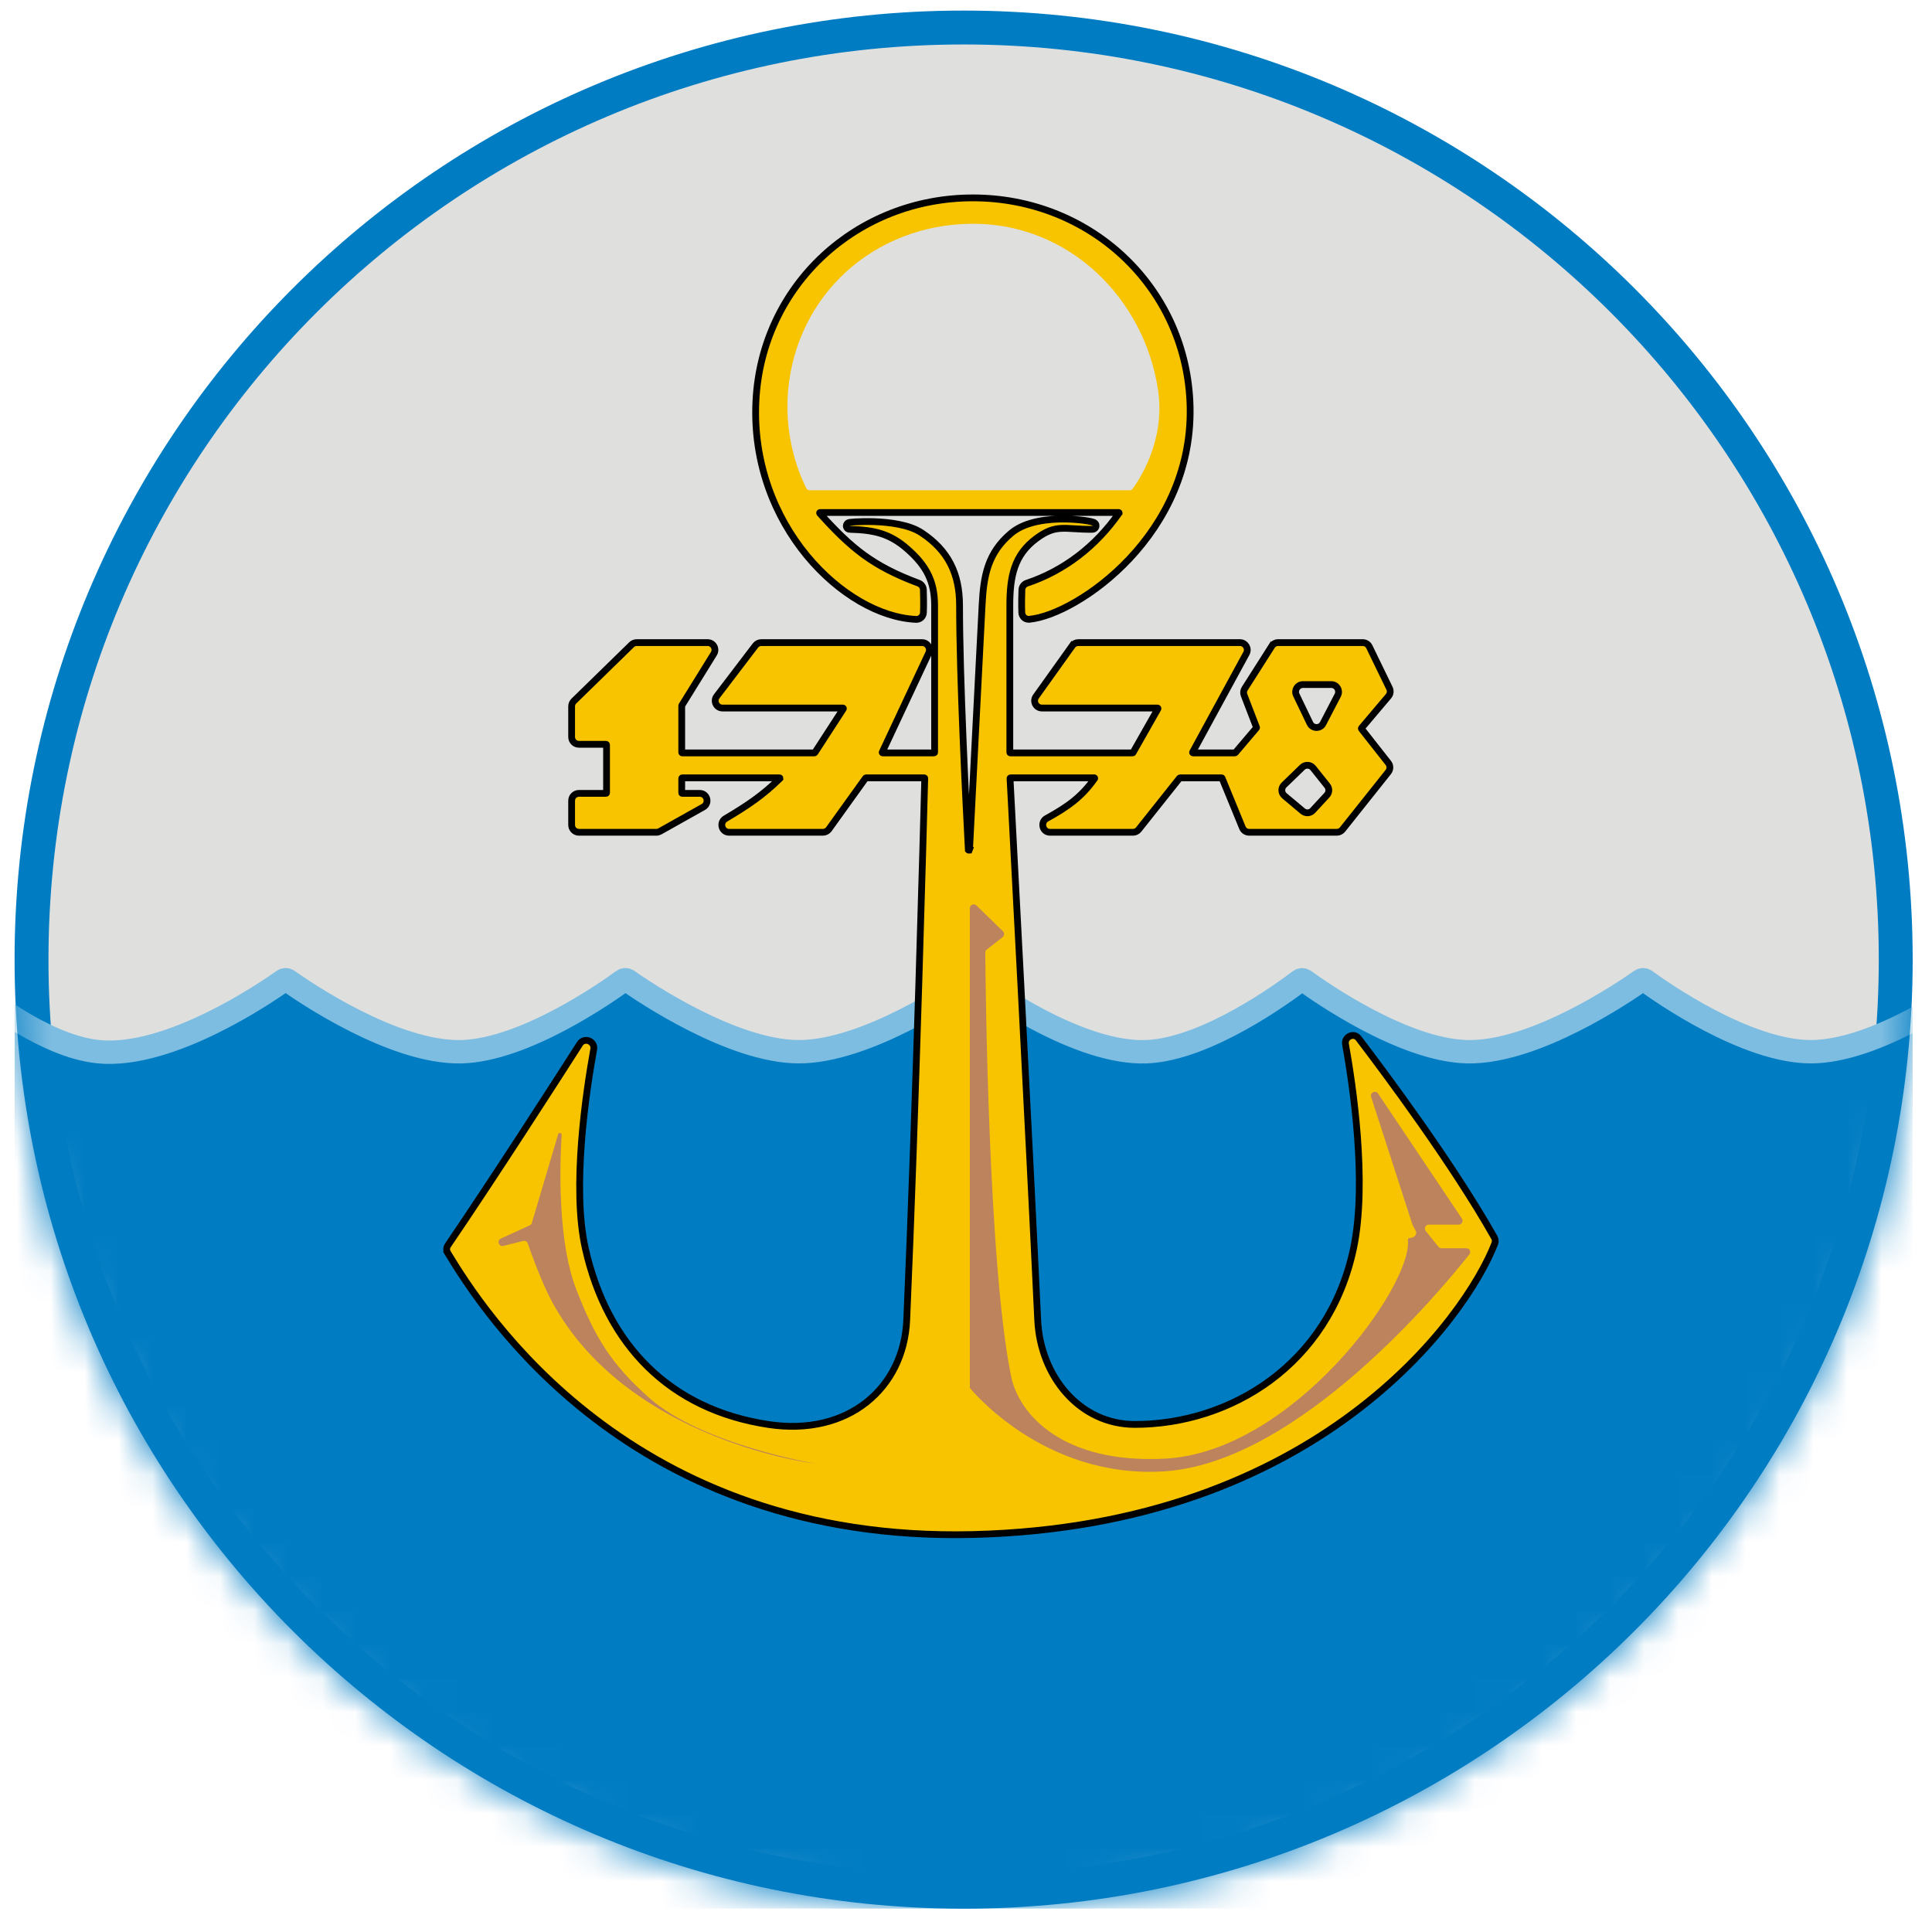 <svg width="57" height="57" viewBox="0 0 57 57" fill="none" xmlns="http://www.w3.org/2000/svg">
<g clip-path="url(#clip0_4338_233)">
<path d="M28.43 0.812C43.617 0.812 55.93 13.125 55.93 28.312C55.93 43.5 43.617 55.812 28.43 55.812C13.242 55.812 0.93 43.5 0.93 28.312C0.93 13.125 13.242 0.812 28.43 0.812Z" fill="#DFDFDE" stroke="#007CC3"/>
<mask id="mask0_4338_233" style="mask-type:alpha" maskUnits="userSpaceOnUse" x="0" y="0" width="57" height="57">
<circle cx="28.43" cy="28.312" r="28" fill="#D9D9D9"/>
</mask>
<g mask="url(#mask0_4338_233)">
<path d="M2.908 31.029C1.065 30.846 -1.164 28.896 -1.63 28.472C-1.679 28.427 -1.754 28.433 -1.797 28.483L-3.032 29.94C-3.05 29.961 -3.06 29.988 -3.06 30.017L-2.489 61.957C-2.488 62.02 -2.437 62.07 -2.374 62.07H59.805C59.868 62.07 59.92 62.019 59.92 61.955V30.032C59.92 29.995 59.902 29.96 59.871 29.939L58.447 28.926C58.406 28.897 58.351 28.898 58.311 28.927C57.87 29.249 55.344 31.029 53.427 31.029C51.512 31.029 48.99 29.253 48.545 28.928C48.504 28.898 48.45 28.897 48.408 28.927C47.949 29.252 45.282 31.075 43.283 31.029C41.401 30.985 38.934 29.256 38.485 28.93C38.443 28.899 38.385 28.9 38.344 28.932C37.916 29.258 35.614 30.956 33.828 31.029C31.857 31.108 29.235 29.258 28.783 28.928C28.742 28.898 28.688 28.897 28.647 28.926C28.19 29.246 25.548 31.034 23.562 31.029C21.591 31.023 18.973 29.246 18.518 28.927C18.477 28.897 18.422 28.898 18.381 28.928C17.943 29.248 15.493 30.979 13.62 31.029C11.62 31.081 8.951 29.251 8.494 28.926C8.453 28.897 8.4 28.897 8.359 28.926C7.886 29.263 5.014 31.237 2.908 31.029Z" fill="#007CC3" stroke="#7DBDE1" stroke-width="0.69"/>
<path d="M37.524 19.059L37.608 19.113L37.524 19.059L36.724 20.316C36.687 20.373 36.68 20.445 36.704 20.508L37.071 21.461C37.073 21.466 37.072 21.472 37.068 21.476L36.447 22.208C36.444 22.211 36.44 22.213 36.435 22.213H35.199C35.188 22.213 35.181 22.201 35.186 22.191L36.772 19.277C36.85 19.134 36.746 18.959 36.583 18.959H31.811C31.742 18.959 31.677 18.993 31.636 19.049L31.718 19.108L31.636 19.049L30.565 20.549C30.463 20.691 30.565 20.889 30.74 20.889H34.149C34.161 20.889 34.168 20.901 34.162 20.911L33.428 22.205C33.425 22.21 33.42 22.213 33.415 22.213H29.808C29.799 22.213 29.793 22.206 29.793 22.198V17.865C29.793 17.008 29.919 16.372 30.576 15.886C30.876 15.663 31.084 15.601 31.308 15.589C31.424 15.583 31.546 15.59 31.694 15.599L31.7 15.599C31.844 15.608 32.009 15.618 32.205 15.617C32.216 15.617 32.229 15.616 32.24 15.615C32.246 15.614 32.254 15.612 32.263 15.61C32.269 15.608 32.287 15.602 32.304 15.586C32.326 15.566 32.345 15.529 32.334 15.485C32.325 15.453 32.305 15.435 32.298 15.43C32.283 15.418 32.267 15.411 32.26 15.409C32.226 15.395 32.167 15.382 32.097 15.37C31.951 15.345 31.721 15.319 31.458 15.314C31.195 15.309 30.895 15.325 30.61 15.385C30.325 15.445 30.047 15.55 29.834 15.729C29.138 16.314 29.019 16.988 28.975 17.86C28.841 20.485 28.62 24.749 28.605 25.05L28.605 25.05L28.605 25.05L28.605 25.051L28.604 25.053L28.697 25.089L28.604 25.053L28.597 25.072C28.595 25.076 28.594 25.078 28.593 25.079C28.592 25.079 28.592 25.08 28.592 25.08C28.591 25.081 28.591 25.081 28.59 25.081C28.588 25.082 28.584 25.083 28.58 25.083C28.575 25.082 28.573 25.08 28.572 25.079C28.571 25.078 28.571 25.078 28.57 25.077C28.57 25.076 28.569 25.074 28.569 25.07C28.496 23.697 28.31 19.997 28.31 17.865C28.31 17.4 28.229 16.994 28.046 16.638C27.864 16.281 27.583 15.981 27.194 15.722C27.01 15.599 26.773 15.521 26.53 15.472C26.287 15.422 26.03 15.399 25.802 15.391C25.574 15.383 25.372 15.389 25.236 15.397C25.168 15.401 25.116 15.406 25.083 15.41C25.075 15.412 25.068 15.413 25.061 15.414L25.061 15.414C25.056 15.415 25.044 15.417 25.032 15.422C25.029 15.423 25.02 15.427 25.01 15.434L25.01 15.434C25.005 15.438 24.972 15.463 24.969 15.51C24.966 15.566 25.006 15.594 25.016 15.6C25.029 15.608 25.041 15.612 25.044 15.613C25.058 15.616 25.072 15.617 25.076 15.617L25.077 15.617C25.439 15.627 25.734 15.659 26.003 15.745C26.271 15.832 26.519 15.973 26.784 16.209C27.058 16.452 27.254 16.687 27.383 16.949C27.511 17.21 27.574 17.503 27.574 17.865V22.199C27.574 22.206 27.568 22.213 27.559 22.213H26.043C26.032 22.213 26.025 22.201 26.029 22.192L27.4 19.266C27.466 19.123 27.363 18.959 27.205 18.959H22.459C22.392 18.959 22.329 18.991 22.288 19.044L21.145 20.544C21.037 20.685 21.138 20.889 21.316 20.889H24.868C24.88 20.889 24.887 20.902 24.88 20.912L24.041 22.206C24.038 22.21 24.033 22.213 24.028 22.213H20.128C20.12 22.213 20.113 22.206 20.113 22.198V20.822C20.113 20.819 20.114 20.816 20.115 20.814L21.06 19.288C21.149 19.144 21.046 18.959 20.878 18.959H18.783C18.727 18.959 18.673 18.981 18.633 19.021L16.93 20.684C16.889 20.724 16.865 20.779 16.865 20.837V21.744C16.865 21.863 16.962 21.959 17.08 21.959H17.88C17.888 21.959 17.895 21.966 17.895 21.974V23.392C17.895 23.4 17.888 23.407 17.88 23.407H17.08C16.962 23.407 16.865 23.503 16.865 23.622V24.34C16.865 24.458 16.962 24.555 17.08 24.555H19.365C19.402 24.555 19.438 24.545 19.471 24.527L20.75 23.809C20.943 23.701 20.866 23.407 20.644 23.407H20.128C20.12 23.407 20.113 23.4 20.113 23.392V22.964C20.113 22.956 20.12 22.949 20.128 22.949H22.998C23.002 22.949 23.005 22.95 23.006 22.951C23.008 22.952 23.009 22.954 23.011 22.957C23.012 22.96 23.012 22.962 23.012 22.963C23.011 22.964 23.011 22.966 23.008 22.969C22.509 23.458 22.066 23.759 21.402 24.153C21.215 24.263 21.29 24.555 21.512 24.555H24.279C24.348 24.555 24.413 24.521 24.454 24.465L25.538 22.955C25.541 22.951 25.545 22.949 25.55 22.949H27.268C27.273 22.949 27.277 22.951 27.279 22.953C27.282 22.956 27.283 22.959 27.283 22.963C27.254 24.066 27.02 32.785 26.751 38.949C26.707 39.949 26.276 40.807 25.565 41.37C24.855 41.933 23.856 42.207 22.664 42.026C19.773 41.587 17.91 39.692 17.269 36.831C17.068 35.937 17.072 34.783 17.156 33.691C17.24 32.6 17.404 31.579 17.517 30.954C17.539 30.833 17.462 30.744 17.378 30.71C17.294 30.677 17.176 30.69 17.11 30.793C16.355 31.973 14.526 34.816 13.217 36.737C13.171 36.803 13.163 36.89 13.209 36.965L13.294 36.913L13.209 36.965C14.23 38.646 18.56 45.52 28.706 45.273C38.89 45.025 43.26 38.866 44.101 36.688C44.125 36.626 44.117 36.563 44.087 36.509C42.861 34.333 40.842 31.631 40.083 30.635C39.941 30.449 39.657 30.592 39.697 30.808C39.8 31.381 39.963 32.399 40.048 33.519C40.133 34.641 40.139 35.858 39.933 36.833C39.203 40.279 36.284 42.025 33.482 42.025C31.854 42.025 30.694 40.605 30.616 38.949C30.346 33.242 29.86 24.111 29.799 22.963C29.798 22.956 29.804 22.949 29.814 22.949H32.283C32.285 22.949 32.286 22.949 32.287 22.949C32.289 22.95 32.29 22.95 32.291 22.951C32.293 22.952 32.294 22.954 32.295 22.956C32.297 22.958 32.297 22.96 32.297 22.961C32.297 22.962 32.297 22.963 32.295 22.966C31.912 23.51 31.514 23.796 30.877 24.147C30.685 24.253 30.753 24.555 30.98 24.555H33.426C33.492 24.555 33.554 24.525 33.595 24.473L34.802 22.955C34.805 22.951 34.81 22.949 34.814 22.949H36.041C36.047 22.949 36.052 22.953 36.055 22.958L36.655 24.421C36.688 24.502 36.767 24.555 36.854 24.555H39.44C39.505 24.555 39.567 24.525 39.608 24.474L40.959 22.776C41.021 22.698 41.021 22.587 40.959 22.509L40.167 21.501C40.163 21.495 40.163 21.487 40.168 21.482L40.965 20.54C41.02 20.475 41.031 20.384 40.994 20.307L40.399 19.081C40.363 19.006 40.288 18.959 40.206 18.959H37.705C37.632 18.959 37.563 18.997 37.524 19.059ZM30.149 17.402C30.144 17.54 30.136 17.831 30.146 18.073C30.151 18.186 30.245 18.282 30.367 18.271C30.725 18.238 31.211 18.061 31.731 17.759C32.253 17.457 32.817 17.025 33.332 16.475C34.363 15.375 35.202 13.797 35.106 11.832C34.938 8.41 32.126 5.838 28.704 5.838C25.282 5.838 22.471 8.41 22.302 11.832C22.212 13.668 22.866 15.254 23.804 16.392C24.74 17.527 25.966 18.228 27.028 18.274C27.145 18.279 27.24 18.187 27.244 18.073C27.254 17.829 27.246 17.534 27.242 17.398C27.239 17.31 27.181 17.235 27.101 17.205C26.425 16.953 25.929 16.695 25.487 16.374C25.044 16.051 24.652 15.662 24.185 15.144C24.182 15.141 24.181 15.138 24.181 15.136C24.181 15.134 24.181 15.132 24.182 15.129C24.184 15.126 24.186 15.123 24.188 15.122C24.189 15.121 24.191 15.12 24.196 15.12H33.004C33.008 15.12 33.01 15.121 33.011 15.122C33.013 15.123 33.015 15.125 33.016 15.127C33.017 15.129 33.018 15.131 33.018 15.133C33.017 15.134 33.017 15.136 33.015 15.138C32.328 16.122 31.389 16.842 30.297 17.206C30.213 17.234 30.152 17.311 30.149 17.402Z" fill="#F8C400" stroke="black" stroke-width="0.2"/>
<path d="M33.326 14.465H23.889C23.848 14.465 23.81 14.444 23.791 14.407C23.654 14.144 23.12 13.01 23.251 11.529C23.502 8.691 25.783 6.643 28.631 6.602C31.526 6.561 33.775 8.809 34.169 11.529C34.386 13.021 33.587 14.19 33.414 14.423C33.393 14.45 33.361 14.465 33.326 14.465Z" fill="#DFDFDE"/>
<path d="M28.613 40.947V26.796C28.613 26.695 28.736 26.643 28.808 26.714L29.59 27.476C29.639 27.525 29.635 27.606 29.58 27.649L29.113 28.015C29.084 28.037 29.068 28.064 29.069 28.1C29.074 28.832 29.149 37.324 29.834 40.618C30.061 41.715 31.337 43.191 34.367 43.035C38.128 42.842 41.672 37.95 41.538 36.586C41.534 36.54 41.568 36.523 41.618 36.521C41.724 36.517 41.821 36.412 41.771 36.318L41.676 36.14C41.673 36.134 41.671 36.128 41.669 36.121L40.453 32.364C40.412 32.237 40.584 32.154 40.658 32.265L43.131 35.952C43.182 36.028 43.127 36.131 43.035 36.131H42.153C42.057 36.131 42.003 36.243 42.064 36.318L42.44 36.784C42.462 36.811 42.495 36.827 42.53 36.827H43.261C43.356 36.827 43.411 36.932 43.352 37.006C42.541 38.034 38.319 43.142 34.367 43.408C30.781 43.648 28.613 40.947 28.613 40.947C27.386 42.428 25.908 43.408 24.048 43.182C24.048 43.182 18.55 42.525 16.304 38.438C15.993 37.873 15.674 36.983 15.571 36.686C15.551 36.629 15.492 36.597 15.433 36.612L14.852 36.758C14.716 36.792 14.649 36.6 14.776 36.542L15.628 36.153C15.659 36.139 15.681 36.113 15.691 36.081L16.468 33.462C16.484 33.408 16.573 33.423 16.57 33.479C16.512 34.444 16.456 36.638 17.002 38.042C17.549 39.451 18.032 40.25 19.164 41.251C20.701 42.61 24.048 43.182 24.048 43.182C25.908 43.408 27.386 42.428 28.613 40.947Z" fill="#BC835C"/>
<path d="M38.246 20.505L38.648 21.342C38.725 21.502 38.952 21.505 39.033 21.348L39.468 20.511C39.542 20.368 39.438 20.197 39.277 20.197H38.44C38.282 20.197 38.178 20.362 38.246 20.505ZM38.422 22.638L37.884 23.159C37.792 23.248 37.797 23.396 37.895 23.478L38.434 23.93C38.522 24.004 38.653 23.996 38.73 23.911L39.147 23.46C39.219 23.382 39.223 23.263 39.157 23.18L38.74 22.658C38.66 22.559 38.513 22.55 38.422 22.638Z" fill="#DFDFDE" stroke="black" stroke-width="0.2"/>
</g>
</g>
<defs>
<clipPath id="clip0_4338_233">
<rect width="56" height="56" fill="white" transform="translate(0.43 0.312)"/>
</clipPath>
</defs>
</svg>
